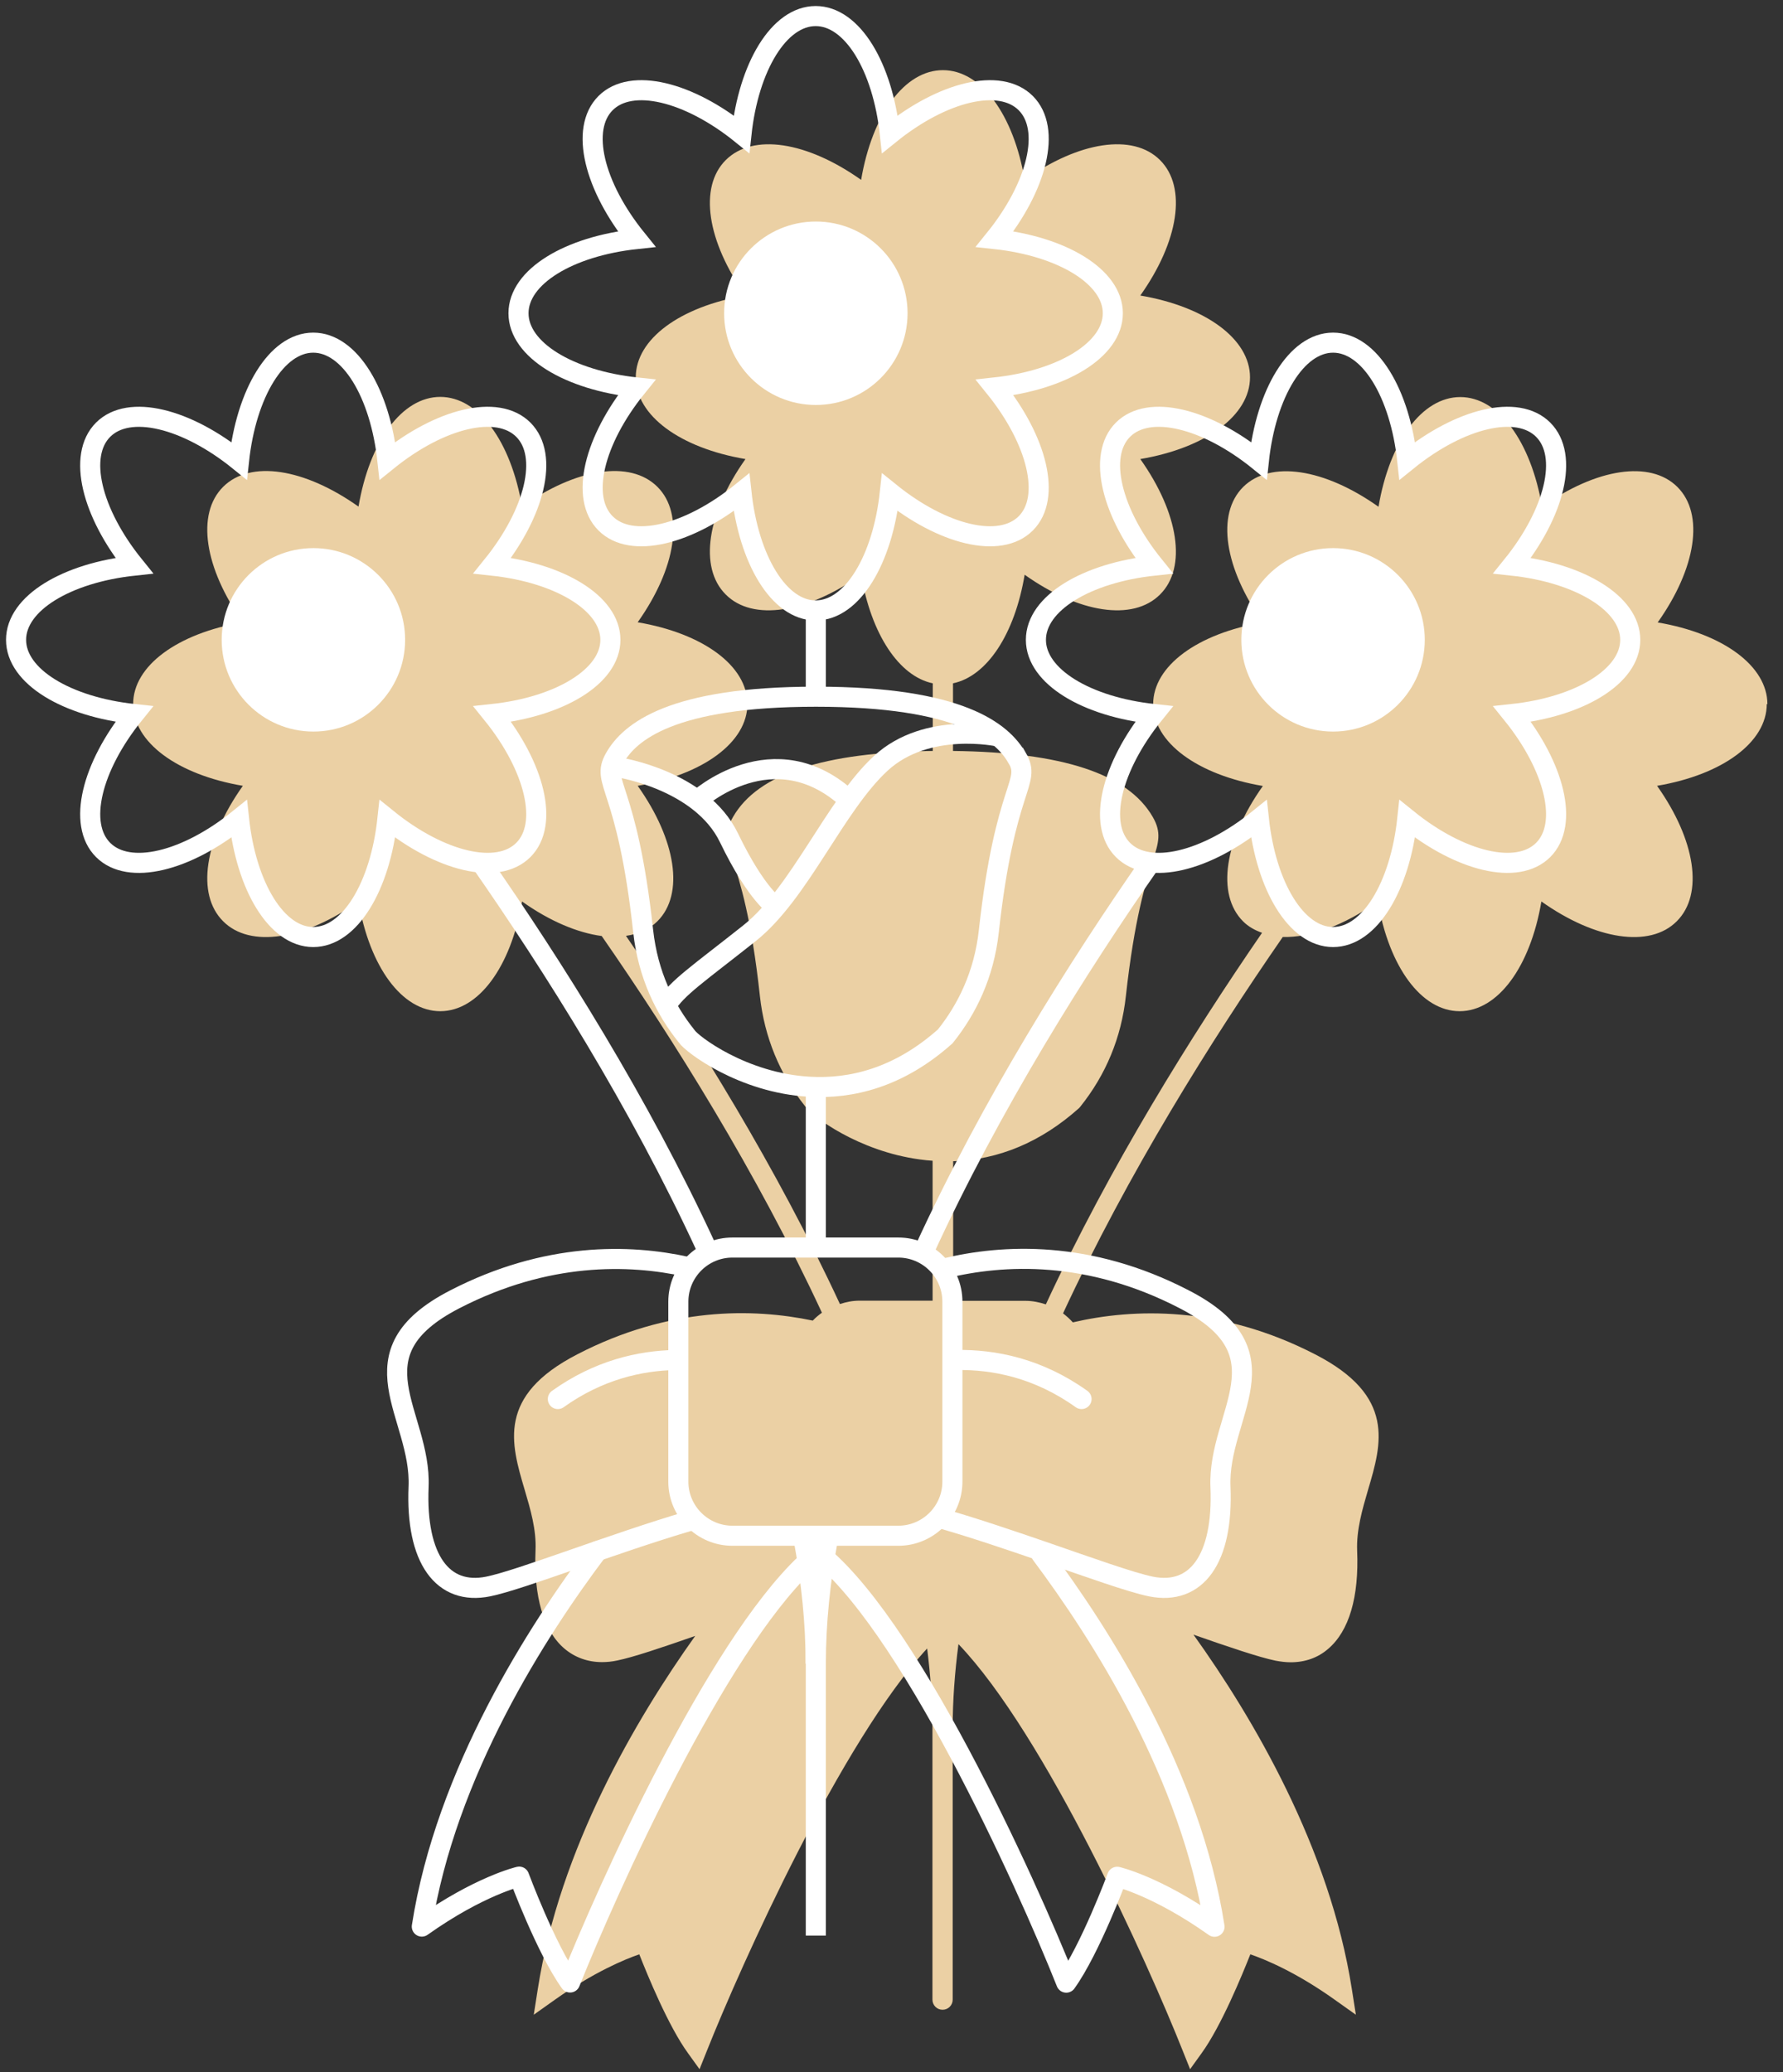 <svg width="111" height="129" viewBox="0 0 111 129" fill="none" xmlns="http://www.w3.org/2000/svg">
<rect x="0" y="0" width="111" height="129" fill="#333333" stroke="none"/>
<path d="M110.029 43.837C110.029 41.457 107.269 39.437 103.199 38.747C105.589 35.377 106.119 32.007 104.429 30.317C102.739 28.627 99.369 29.157 95.999 31.547C95.309 27.477 93.289 24.717 90.909 24.717C88.529 24.717 86.509 27.477 85.819 31.547C82.449 29.157 79.079 28.637 77.389 30.317C75.699 32.007 76.229 35.377 78.619 38.747C74.549 39.437 71.789 41.457 71.789 43.837C71.789 46.217 74.549 48.237 78.619 48.927C76.229 52.297 75.699 55.667 77.389 57.357C77.719 57.687 78.119 57.907 78.569 58.067C74.149 64.497 69.089 72.617 65.109 81.197C64.709 81.067 64.289 80.977 63.839 80.977H59.339V72.287C62.169 72.197 64.809 71.097 67.179 68.977L67.249 68.897C68.859 66.887 69.809 64.577 70.089 62.017C70.629 57.127 71.339 54.927 71.759 53.607C72.129 52.457 72.329 51.827 71.759 50.847C70.209 48.167 66.139 46.827 59.329 46.747V42.537C61.439 42.097 63.169 39.487 63.789 35.777C67.159 38.167 70.529 38.697 72.219 37.007C73.909 35.327 73.379 31.947 70.989 28.577C75.059 27.887 77.819 25.867 77.819 23.487C77.819 21.107 75.059 19.087 70.989 18.397C73.379 15.027 73.909 11.657 72.219 9.967C70.529 8.277 67.159 8.807 63.789 11.197C63.099 7.127 61.079 4.367 58.699 4.367C56.319 4.367 54.299 7.127 53.609 11.197C50.239 8.807 46.869 8.277 45.179 9.967C43.489 11.657 44.019 15.027 46.409 18.397C42.339 19.087 39.579 21.107 39.579 23.487C39.579 25.867 42.339 27.887 46.409 28.577C44.019 31.947 43.489 35.317 45.179 37.007C46.859 38.697 50.239 38.167 53.609 35.777C54.239 39.487 55.969 42.097 58.069 42.537V46.747C51.269 46.827 47.189 48.167 45.639 50.847C45.069 51.827 45.279 52.457 45.639 53.607C46.069 54.927 46.779 57.137 47.309 62.017C47.589 64.567 48.549 66.887 50.109 68.847C50.509 69.467 53.439 71.667 57.279 72.177C57.539 72.217 57.799 72.237 58.059 72.257V80.967H53.509C53.079 80.967 52.679 81.047 52.289 81.177C48.349 72.687 43.359 64.647 38.969 58.257C39.739 58.147 40.419 57.857 40.929 57.347C42.619 55.657 42.089 52.287 39.699 48.917C43.769 48.227 46.529 46.207 46.529 43.827C46.529 41.447 43.769 39.427 39.699 38.737C42.089 35.367 42.619 31.997 40.929 30.307C39.239 28.617 35.869 29.147 32.499 31.537C31.809 27.467 29.789 24.707 27.409 24.707C25.029 24.707 23.009 27.467 22.319 31.537C18.949 29.147 15.579 28.617 13.889 30.307C12.199 31.997 12.729 35.367 15.119 38.737C11.049 39.427 8.289 41.447 8.289 43.827C8.289 46.207 11.049 48.227 15.119 48.917C12.729 52.287 12.199 55.657 13.889 57.347C15.569 59.037 18.949 58.507 22.319 56.117C23.009 60.187 25.029 62.947 27.409 62.947C29.789 62.947 31.809 60.187 32.499 56.117C34.229 57.347 35.959 58.067 37.459 58.267C41.939 64.727 47.119 72.997 51.169 81.717C50.959 81.867 50.769 82.027 50.599 82.207C46.869 81.427 41.649 81.347 35.939 84.307C30.929 86.887 31.809 89.857 32.659 92.727C33.019 93.947 33.399 95.217 33.339 96.517C33.219 99.407 33.839 101.517 35.139 102.627C35.789 103.177 36.589 103.467 37.479 103.467C37.779 103.467 38.099 103.437 38.419 103.367C39.409 103.167 41.189 102.567 43.279 101.837C39.599 106.997 34.839 115.077 33.479 123.827L33.229 125.417L34.539 124.487C36.979 122.757 38.899 121.967 39.799 121.657C40.319 122.977 41.609 126.127 42.829 127.807L43.549 128.807L44.009 127.657C46.159 122.257 52.379 108.407 57.719 102.617C57.929 104.287 58.049 105.937 58.049 107.547V124.477C58.049 124.827 58.329 125.107 58.679 125.107C59.029 125.107 59.309 124.827 59.309 124.477V107.547C59.309 105.847 59.439 104.107 59.669 102.347C65.059 107.977 71.449 122.167 73.629 127.657L74.089 128.807L74.809 127.807C76.029 126.117 77.319 122.967 77.839 121.657C78.739 121.967 80.659 122.747 83.099 124.487L84.409 125.417L84.159 123.827C82.789 115.027 77.989 106.907 74.299 101.757C76.499 102.527 78.389 103.167 79.409 103.377C79.729 103.437 80.049 103.477 80.349 103.477C81.249 103.477 82.049 103.197 82.689 102.637C83.989 101.527 84.609 99.417 84.489 96.527C84.439 95.237 84.809 93.967 85.169 92.737C86.019 89.867 86.899 86.897 81.889 84.317C75.949 81.247 70.539 81.447 66.789 82.317C66.599 82.107 66.399 81.927 66.179 81.757C70.219 73.047 75.389 64.787 79.859 58.327C81.559 58.377 83.669 57.617 85.779 56.117C86.469 60.187 88.489 62.947 90.869 62.947C93.249 62.947 95.269 60.187 95.959 56.117C99.329 58.507 102.709 59.037 104.389 57.347C106.079 55.657 105.549 52.287 103.159 48.917C107.229 48.227 109.989 46.207 109.989 43.827L110.029 43.837Z" fill="#EBD0A4"/>
<path d="M51.549 95.75C51.059 98.41 50.789 101.02 50.789 103.56" stroke="white" stroke-width="1.25" stroke-miterlimit="10"/>
<path d="M71.71 53.58C67.09 60.2 61.679 68.8 57.52 77.87" stroke="white" stroke-width="1.25" stroke-miterlimit="10"/>
<path d="M50.02 95.75C50.51 98.41 50.779 101.02 50.779 103.56" stroke="white" stroke-width="1.25" stroke-miterlimit="10"/>
<path d="M29.869 53.58C34.449 60.15 39.809 68.66 43.959 77.65" stroke="white" stroke-width="1.25" stroke-miterlimit="10"/>
<path d="M50.789 95.89V120.49" stroke="white" stroke-width="1.25" stroke-miterlimit="10"/>
<path d="M50.789 67.67V77.47" stroke="white" stroke-width="1.25" stroke-miterlimit="10"/>
<path d="M50.789 37.99V43.37" stroke="white" stroke-width="1.25" stroke-miterlimit="10"/>
<path d="M37.19 96.55C33.48 101.47 27.75 110.35 26.26 119.93C29.84 117.39 32.32 116.82 32.32 116.82C32.32 116.82 34 121.34 35.49 123.41C37.85 117.5 44.54 102.65 50.15 97.33C50.52 96.98 50.89 96.66 51.25 96.4" stroke="white" stroke-width="1.25" stroke-linecap="round" stroke-linejoin="round"/>
<path d="M38 39.83C38 37.56 34.85 35.66 30.65 35.21C33.3 31.93 34.19 28.36 32.58 26.75C30.97 25.14 27.4 26.03 24.12 28.68C23.67 24.48 21.78 21.33 19.5 21.33C17.22 21.33 15.33 24.48 14.88 28.68C11.6 26.03 8.03 25.14 6.42 26.75C4.81 28.36 5.7 31.93 8.35 35.21C4.15 35.66 1 37.55 1 39.83C1 42.11 4.15 44 8.35 44.45C5.7 47.73 4.81 51.3 6.42 52.91C8.03 54.52 11.6 53.63 14.88 50.98C15.33 55.18 17.22 58.33 19.5 58.33C21.78 58.33 23.67 55.18 24.12 50.98C27.4 53.63 30.97 54.52 32.58 52.91C34.19 51.3 33.3 47.73 30.65 44.45C34.85 44 38 42.11 38 39.83Z" stroke="white" stroke-width="1.25" stroke-miterlimit="10"/>
<path d="M19.511 45.54C22.664 45.54 25.221 42.983 25.221 39.83C25.221 36.676 22.664 34.12 19.511 34.12C16.357 34.12 13.801 36.676 13.801 39.83C13.801 42.983 16.357 45.54 19.511 45.54Z" fill="white"/>
<path d="M69.279 19.5C69.279 17.23 66.129 15.33 61.929 14.88C64.579 11.6 65.469 8.03 63.859 6.42C62.249 4.81 58.679 5.7 55.399 8.35C54.949 4.15 53.059 1 50.779 1C48.499 1 46.609 4.15 46.159 8.35C42.879 5.7 39.309 4.81 37.699 6.42C36.089 8.03 36.979 11.6 39.629 14.88C35.429 15.33 32.279 17.22 32.279 19.5C32.279 21.78 35.429 23.67 39.629 24.12C36.979 27.4 36.089 30.97 37.699 32.58C39.309 34.19 42.879 33.3 46.159 30.65C46.609 34.85 48.499 38 50.779 38C53.059 38 54.949 34.85 55.399 30.65C58.679 33.3 62.249 34.19 63.859 32.58C65.469 30.97 64.579 27.4 61.929 24.12C66.129 23.67 69.279 21.78 69.279 19.5Z" stroke="white" stroke-width="1.25" stroke-miterlimit="10"/>
<path d="M50.79 25.21C53.944 25.21 56.5 22.654 56.5 19.5C56.5 16.346 53.944 13.79 50.79 13.79C47.636 13.79 45.08 16.346 45.08 19.5C45.08 22.654 47.636 25.21 50.79 25.21Z" fill="white"/>
<path d="M101.49 39.83C101.49 37.56 98.34 35.66 94.14 35.21C96.79 31.93 97.68 28.36 96.07 26.75C94.46 25.14 90.89 26.03 87.61 28.68C87.16 24.48 85.27 21.33 82.99 21.33C80.71 21.33 78.82 24.48 78.37 28.68C75.09 26.03 71.52 25.14 69.91 26.75C68.3 28.36 69.19 31.93 71.84 35.21C67.64 35.66 64.49 37.55 64.49 39.83C64.49 42.11 67.64 44 71.84 44.45C69.19 47.73 68.3 51.3 69.91 52.91C71.52 54.52 75.09 53.63 78.37 50.98C78.82 55.18 80.71 58.33 82.99 58.33C85.27 58.33 87.16 55.18 87.61 50.98C90.89 53.63 94.46 54.52 96.07 52.91C97.68 51.3 96.79 47.73 94.14 44.45C98.34 44 101.49 42.11 101.49 39.83Z" stroke="white" stroke-width="1.25" stroke-miterlimit="10"/>
<path d="M82.989 45.54C86.143 45.54 88.699 42.983 88.699 39.83C88.699 36.676 86.143 34.12 82.989 34.12C79.836 34.12 77.279 36.676 77.279 39.83C77.279 42.983 79.836 45.54 82.989 45.54Z" fill="white"/>
<path d="M64.819 96.75C68.529 101.71 74.139 110.48 75.609 119.94C72.029 117.4 69.549 116.83 69.549 116.83C69.549 116.83 67.869 121.35 66.379 123.42C63.869 117.11 56.409 100.64 50.619 96.41" stroke="white" stroke-width="1.25" stroke-linecap="round" stroke-linejoin="round"/>
<path d="M63.31 47.17C62.39 45.57 59.79 43.37 50.81 43.37H50.78C41.8 43.37 39.2 45.57 38.28 47.17C37.36 48.77 39.04 48.77 40.04 57.96C40.34 60.68 41.4 62.83 42.75 64.51C43.06 64.99 46.24 67.42 50.39 67.65C52.99 67.8 55.96 67.09 58.85 64.51C60.2 62.82 61.26 60.68 61.56 57.96C62.57 48.77 64.24 48.77 63.32 47.17H63.31Z" stroke="white" stroke-width="1.25" stroke-miterlimit="10"/>
<path d="M62.161 45.85C62.161 45.85 57.711 44.87 54.841 47.51C51.971 50.15 49.801 55.6 46.651 58.1C43.501 60.6 42.131 61.5 41.471 62.6" stroke="white" stroke-width="1.25" stroke-miterlimit="10"/>
<path d="M38.51 47.77C38.51 47.77 43.64 48.55 45.38 52.15C47.12 55.75 48.31 56.45 48.31 56.45" stroke="white" stroke-width="1.25" stroke-miterlimit="10"/>
<path d="M43.41 49.82C43.41 49.82 48.17 45.45 52.87 49.82" stroke="white" stroke-width="1.25" stroke-miterlimit="10"/>
<path d="M42.779 78.86C39.159 78.06 34.019 77.94 28.319 80.88C21.729 84.27 26.249 88.03 26.059 92.55C25.869 97.07 27.569 99.33 30.389 98.76C32.419 98.35 38.089 96.1 42.989 94.66" stroke="white" stroke-width="1.25" stroke-linecap="round" stroke-linejoin="round"/>
<path d="M42.048 84.66C39.828 84.7 37.248 85.29 34.728 87.09" stroke="white" stroke-width="1.25" stroke-linecap="round" stroke-linejoin="round"/>
<path d="M58.8 78.96C62.44 78.07 67.78 77.8 73.72 80.88C80.31 84.27 75.79 88.03 75.98 92.55C76.17 97.07 74.47 99.33 71.65 98.76C70.42 98.51 67.86 97.59 64.94 96.58C62.9 95.88 60.7 95.13 58.65 94.54" stroke="white" stroke-width="1.25" stroke-linecap="round" stroke-linejoin="round"/>
<path d="M59.541 84.66C61.871 84.62 64.631 85.16 67.331 87.09" stroke="white" stroke-width="1.25" stroke-linecap="round" stroke-linejoin="round"/>
<path d="M55.92 77.66H45.6C43.739 77.66 42.23 79.169 42.23 81.03V92.23C42.23 94.091 43.739 95.6 45.6 95.6H55.92C57.782 95.6 59.291 94.091 59.291 92.23V81.03C59.291 79.169 57.782 77.66 55.92 77.66Z" stroke="white" stroke-width="1.25" stroke-miterlimit="10"/>
</svg>
